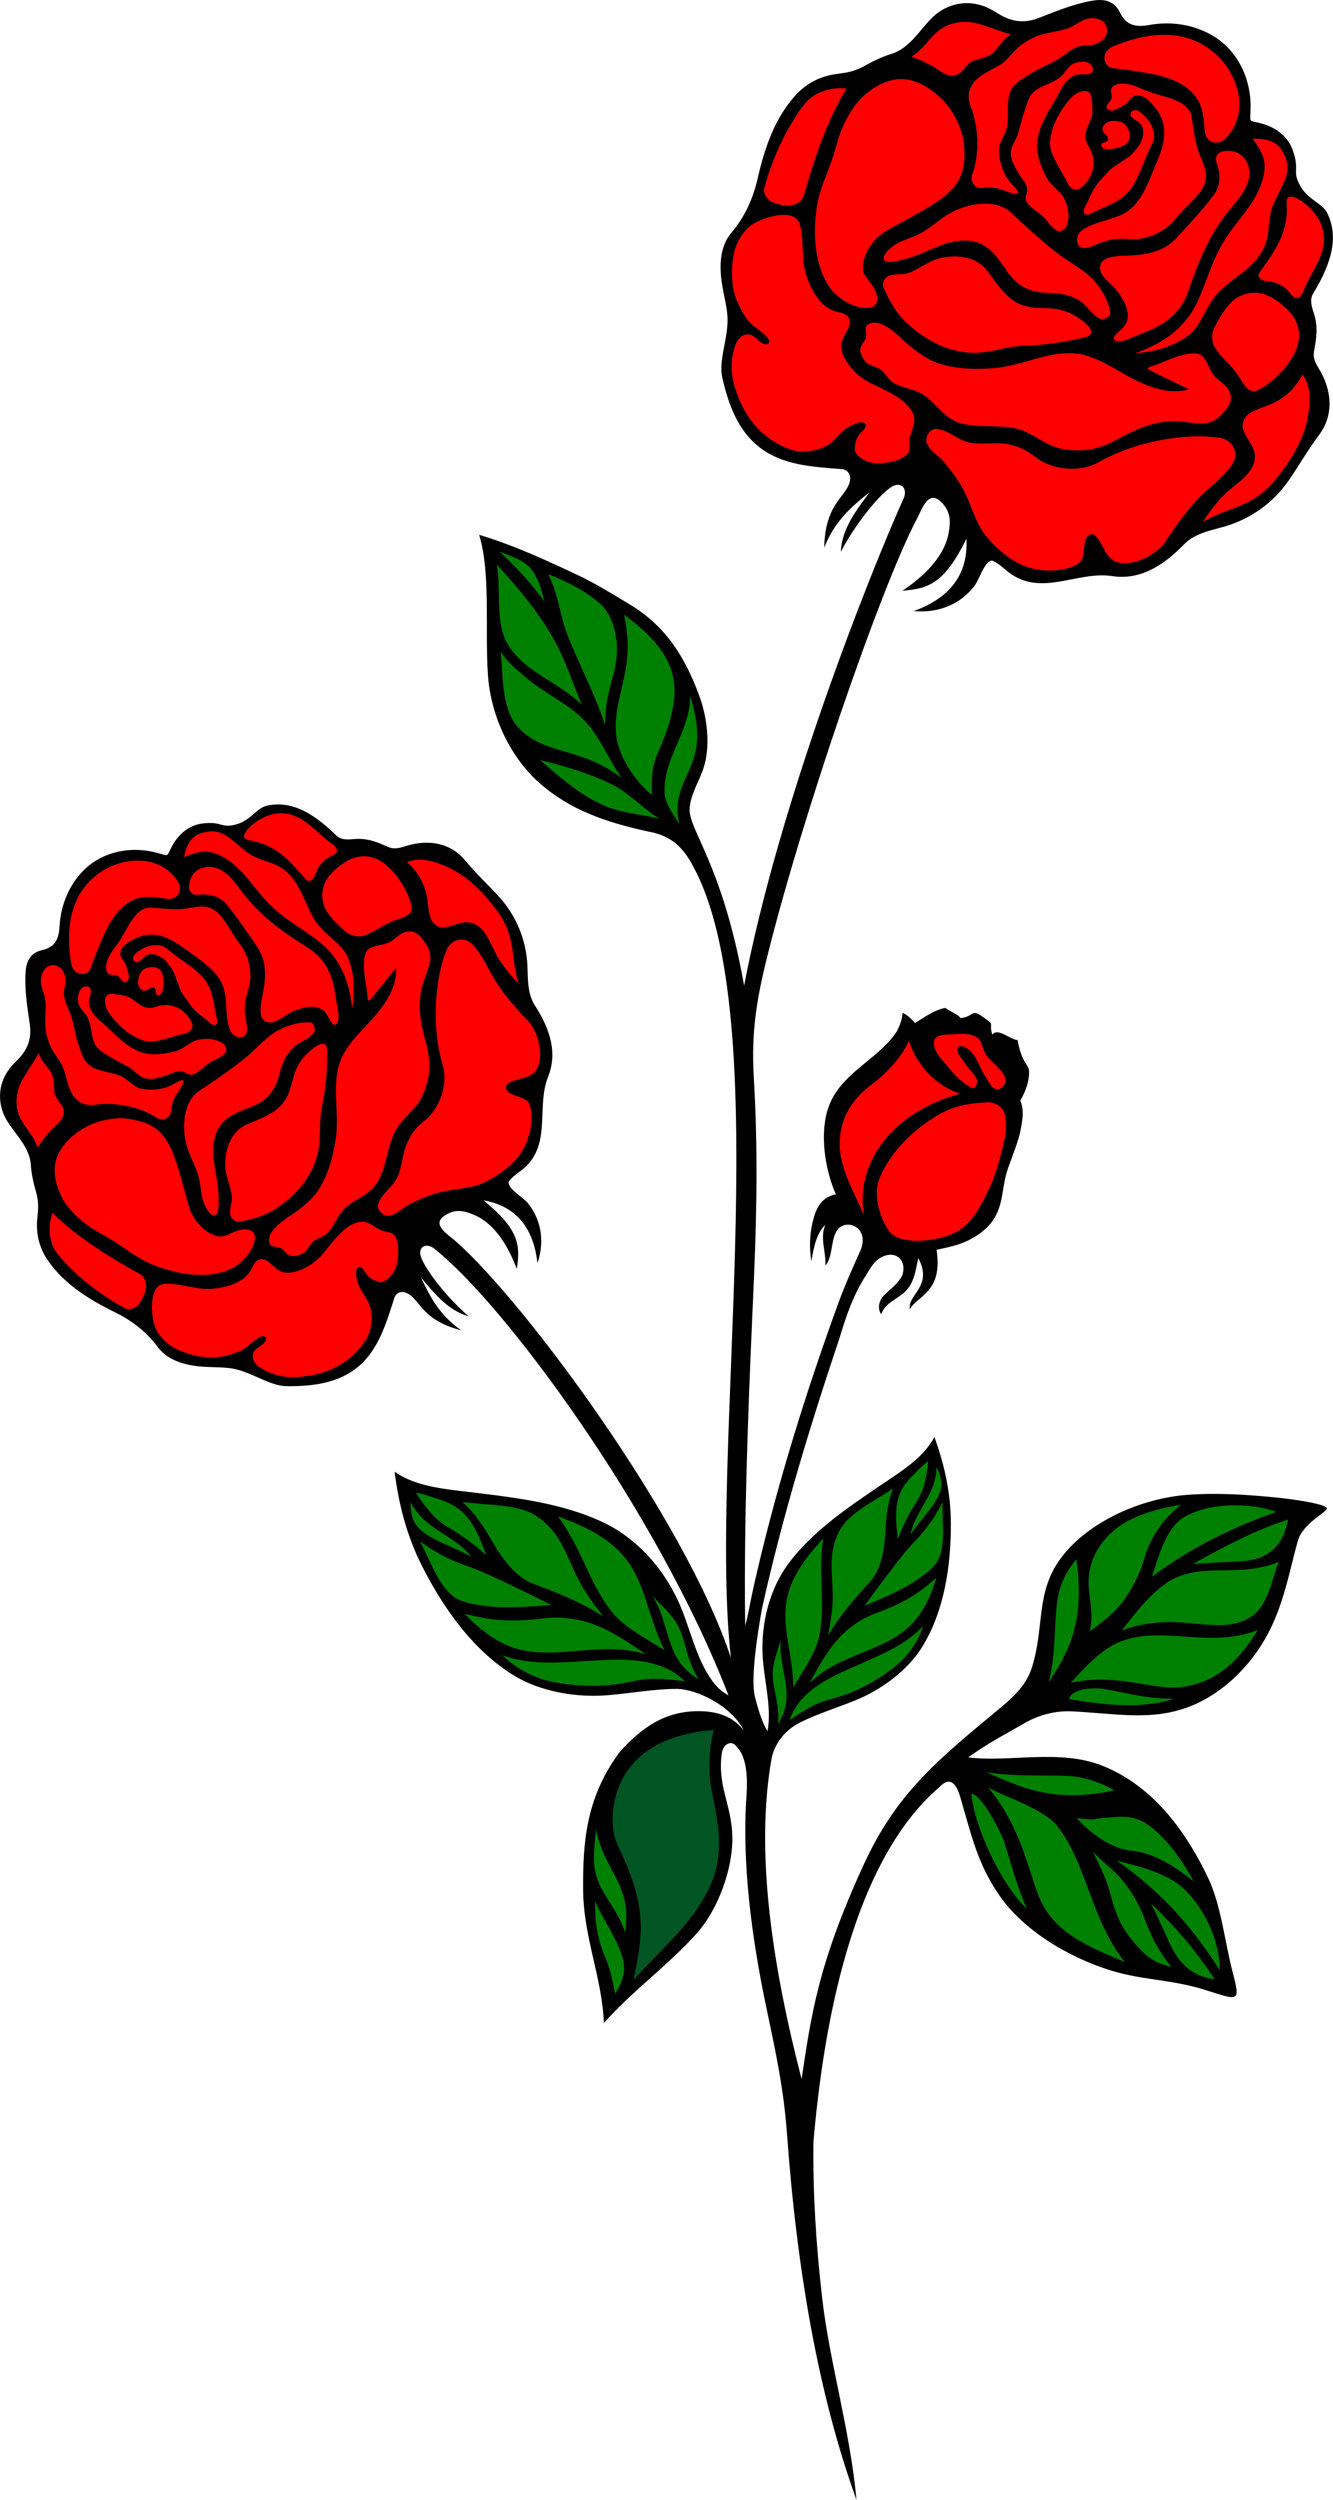 <?xml version="1.0" encoding="UTF-8"?>
<svg width="175.84mm" height="329.58mm" fill-rule="evenodd" stroke-linejoin="round" stroke-width="28.222" preserveAspectRatio="xMidYMid" version="1.2" viewBox="0 0 17584 32958" xml:space="preserve" xmlns="http://www.w3.org/2000/svg" xmlns:ooo="http://xml.openoffice.org/svg/export">
 
 <defs class="TextShapeIndex">
  
 </defs>
 <defs class="EmbeddedBulletChars">
  
  
  
  
  
  
  
  
  
  
 </defs>
 
 <g><g fill="#008000"><path d="m6435 7195 43 581 25 1118 154 717 649 802 887 376 862 230-17-375 179-547 52-580-256-717-495-632-692-367-640-341z"/><path d="m7889 23890 192 469 241 662 54 619-120 529-265 385-36-349-96-523-102-625 30-680z"/><path d="m12622 23247 174 698 505 1022 776 667 668 307 1202 204 253 54-78-523-385-1160-716-806-391-355-775-108-301 12z"/><path d="m13602 22249 163-403 78-758 391-673 859-553 740-109 1040 78 307 85-210 613-241 872-313 475-709 487-415 198-613-36-590-42z"/><path d="m10175 22923 12-373-54-457 36-427 162-794 361-523 523-385 637-481 488-330 114 445 60 745-96 553-211 686-264 331-385 318-650 265-336 132-193 102-66 73z"/><path d="m9369 22273-145-234-234-686-614-884-968-541-745-126-650-72-595-150-72 414 463 1005 589 691 649 493 770 121 746-91 511-6z"/></g><path d="m9573 22742-151 343 61 487 78 733-103 674-649 751-457 445-66-72 60-511-18-403-120-493-163-385-96-457 90-439 301-445 505-246 728 18z" fill="#052"/><g fill="#f00"><path d="m1e4 2714-231 312-224 380 82 692 47 244-81 333 95 658 461 515 590 190 590 156 713 102 549 265 217 420 435 400 508 197 645-95 658-48 610-373 421-190 672-373 454-583 183-591-95-407-67-495-7-482 102-210 190-387-55-461-278-312-122-122-20-265-109-258-475-297-27-401-244-488-360-251-488-116-421 62-271-218-183-88-462 95-413 156-394-74-468-156-339 61-319 380-455 312-461 124-251 66-353 156-319 515z"/><path d="m3331 18052 259 114 355 61 643-199 361-427 138-565 325-289 138-553 373-361 710-288 300-307 151-499 30-626 114-270-289-710-54-385-216-715-848-836-571 84-265-60-439-90-204-139-361-264-313-54-397 156-121 144-318-66-313 24-138 187-102 210-175 6-331-66-348 78-319 229-162 222-91 379-54 301-210 186-169 162 25 542-13 360-204 421-120 331 132 325 144 337 133 523 30 415 78 391 289 348 366 289 451 259 403 360 295 180 595 48z"/><path d="m11539 16350-276-307-271-625 36-752 427-553 541-572 572-54 409 79 162 276 295 379-115 379 43 433-199 637-222 409-217 217-373 108-415 30 6-6z"/></g><path d="m9830 21433c-25-1554 71-3562 110-4453 56-1237 47-2019 3-2791-33-574 35-1004 176-1571 465-1869 1495-4867 1976-5777 68-128 153-409 337-205 108 119 110 237 81 395-62 330-358 591-609 757 334-26 552-87 844-685 30 514-272 802-695 953 261 25 577-44 800-329 66-85 132-330 235-337 68 29 129 80 190 133 438 367 922 0 1393 72 338 51 641-101 947-417 141-146 348-183 531-235 349-100 648-316 848-605 140-202 243-389 404-605 185-247 168-539 40-796-50-99-130-184-108-304 27-153 61-311-2-504-27-83-58-178-9-259 256-419 335-758 186-1061-63-128-243-172-344-339-134-220-9-215-114-498-63-172-214-286-389-338-200-59-169 10-164-208 8-361-149-724-456-928-247-164-565-226-886-168-220 40-314-31-379-161-86-174-231-183-370-159-248 43-475 138-701 226-270 106-450 0-577-80-194-122-409-152-621-64-213 90-297 249-461 424-78 82-178 162-276 191-138 41-257 102-378 169-118 66-234 84-340 97-246 30-427 137-563 289-264 293-400 676-492 1080-59 260-160 501-348 725-113 135-157 313-140 549 17 235 97 438 88 638-12 266-117 508-68 728 81 359 211 706 503 925 300 226 683 248 1072 278 70 5 114 61 111 126-5 133-140 234-226 395-80 150-115 332-116 512 137-348 362-542 601-731-168 226-372 482-382 789 169-333 491-746 670-858 114-71 209 10 164 139-469 1040-1656 4051-2110 6438-284-1599-735-2058-719-2332 11-195 127-359 186-546 87-270 51-638-51-923-226-630-524-988-942-1236-205-122-418-257-648-366-434-206-867-404-1321-541 154 511 75 1241 115 1842 37 556 302 1095 679 1429 400 354 872 518 1437 641 383 68 512 300 633 538 1050 2115 159 7741 457 10356-600-1821-2722-4700-3638-5499-102-89-336-226-113-348 130-72 237-48 373 11 284 126 456 448 553 709 47-306 39-515-439-905 471 82 666 415 712 828 78-229 83-529-127-791-62-77-269-189-253-283 41-55 99-100 160-143 424-317 196-831 360-1240 118-294 46-600-175-942-101-159-90-353-98-529-16-336-149-651-366-893-152-169-299-301-459-492-183-220-450-266-709-205-100 23-194 77-298 33-131-57-267-122-454-106-80 8-173 15-235-47-324-319-612-462-917-392-129 29-207 182-378 238-228 73-197-38-473-4-169 22-304 133-388 279-96 168-27 155-222 104-324-84-685-19-934 214-199 188-323 462-339 764-11 206-94 276-226 307-175 40-214 169-222 299-14 233 24 458 56 680 38 266-96 406-195 503-151 149-224 337-189 546 35 211 161 321 284 506 57 87 108 195 113 290 8 133 37 253 72 376 35 120 26 228 15 327-25 228 34 414 141 569 208 299 524 504 869 673 222 108 418 250 580 467 98 130 249 208 465 243 215 35 415 5 594 56 237 67 433 213 642 215 340 4 681-40 940-256 267-223 368-563 478-908 20-62 80-90 137-73 119 33 181 176 309 288 118 104 274 173 436 212-284-196-411-440-531-696 168 199 355 437 630 512-264-223-568-601-631-786-40-118 53-186 160-118 907 696 2943 3438 3898 5902-72-40-137-87-209-185-228-308-294-709-454-1057-200-436-545-823-969-1029-565-274-1218-343-1935-428-306-37-601-85-838-250 59 460 169 862 364 1247 279 551 676 1118 1223 1447 335 202 804 287 1219 253 301-24 611-83 912-84 262 0 720 219 889 547-124-152-290-248-575-253-466-9-776 222-1060 535-459 614-487 1222-485 1811 3 633 250 1161 274 1766 387-437 838-752 1221-1178 299-335 487-884 473-1296-13-414-198-652-139-1080 12-85 59-130 107-136 34-5 69 14 93 51 134 133 141 424 127 627-64 887 63 1870 266 2832 119 563 224 1050 266 1624 132 1818 416 3456 918 4842-84-918-355-1810-453-2664-82-709-123-1397-115-2053 124-1440 484-3673 1660-4678 151-163 232-25 276 126 156 535 231 884 519 1303 309 447 896 812 1480 990 423 128 788 112 1243 256 438 138 458 167 349-250-98-374-149-871-320-1229-266-559-691-1195-1385-1476-570-231-1235-44-1780-114 275-198 500-310 752-456 185-106 402-161 612-151 579 29 986 116 1453-27 500-153 955-587 1196-1117 169-372 224-699 333-1098 63-234 377-377 385-432 7-54-411-119-637-142-404-41-795-67-1191-39-612 42-1321 350-1682 837-338 456-210 906-383 1446-80 251-277 414-485 585-777 644-1305 1084-1725 1994-610 1321-699 2e3 -826 2841-365-1412-626-2968-392-4247 42-167 157-344 364-450 238-121 507-200 754-303 342-141 679-398 862-693 299-481 384-1091 381-1639-2-383-77-745-217-1133-120 227-334 384-561 537-532 358-1020 676-1356 1121-252 334-368 780-350 1206 15 340 125 683 66 1015-61-93-118-262-166-452-62-241 38-863 94-1172 268-1204 625-2378 1021-3559 84-275 172-549 342-816 67-105 117-218 248-267 167-62 299 64 239 254-63 125-157 176-246 270-62 65-85 169-34 244 58-138 147-164 277-263 160-121 175-305 213-478 200 382-144 474-111 677 102-187 440-224 352-785 87-18 194-41 279-68 185-59 360-172 460-313 152-215 117-447 204-694 54-154 139-359 166-505 24-131 50-262-4-387 60-105 100-205 113-316 22-198-78-102-149-482-89 0-262-171-333-71-56-184 57-105-137-243-142-100-106 4-280 25-52-63-109-68-204-135-135 27-226 91-399 199-39-47-109-113-165-134-1 76-32 159-75 245-244 377-759 548-911 1027-106 335-35 803 107 1120-182 38-252 163-296 326-49 179-58 365-27 559 29-172 63-367 184-481-77 177 16 374 0 535 124-130 49-452 233-526 136-55 329 70 235 318-109 243-205 454-299 712-419 1149-791 2342-1071 3541-116 497-105 528-155 704zm3507-18630c210 198 405 378 622 544 170 130 381 226 510 396 86 112 162 252 177 381 7 51-84 99-131 79-103-44-160-153-250-221-118-89-278-121-428-121-147 0-331-31-473-186-120-131-198-309-349-415-118-84-251-103-395-82-240 37-452 183-688 239-107 25-242 65-269 8-35-75 120-188 179-219 90-48 196-76 286-122 155-80 272-205 429-287 233-122 588-175 780 6zm-1686 978c-19-47 18-114 63-138 78-43 180-13 264-42 145-51 267-160 416-196 248-61 500-9 629 165 136 182 264 390 475 457 277 88 461-55 806 223 93 74 137 164 16 194-263 66-529 105-799 113-344 9-537 166-958 53-211-56-420-187-582-333-148-132-253-313-330-496zm790-2457c136 137 258 386 275 578 28 332-31 527-321 734-220 157-490 281-715 415-160 94-314 312-296 502 9 90 93 157 139 235 69 116 71 234-27 263-156 45-417-80-541-249-206-281-233-697-184-1048 42-300 172-497 273-874 63-234 202-488 359-626 139-122 329-222 514-211 200 13 383 138 524 281zm1896-1075c107-27 226 9 258 98 31 86-15 196-153 238-79 24-143 4-221 30-103 35-166 105-257 162-117 73-265 125-380 201-86 55-186 105-237 192-88 149-28 348-64 508-24 108-108 203-106 312 1 105 33 218 81 311 65 129 190 200 166 244-22 41-165-34-249-57-64-18-144-22-216-10-97 16-170-82-130-191 97-267 78-620-25-883-64-163-2-292 99-376 95-80 218-121 319-194 86-64 140-153 223-220 81-65 174-120 274-152 121-38 240-46 361-85 91-29 164-103 257-128zm-2313 497c148 59 247 102 373 187 99 67 168 84 239 47 67-34 110-125 174-163 81-48 186-42 274-110 96-75 118-170 253-254-159-40-328-119-478-151-137-29-298-10-422 64-162 97-242 279-413 380zm2654 151c-118-12-174-210 8-286 304-127 678-215 1022-95 299 105 552 370 623 703 52 239-16 460-168 609-98 95-259 62-272-109-15-184-25-346-149-482-148-163-378-233-583-269-161-29-317-54-481-71zm-270 493c-6-77-4-184-82-190-107-8-196 77-260 164-93 124-165 251-201 410-42 184 22 275 78 385 48 95 100 169 144 266 25 54 101 95 150 64 119-74 285-302 119-567-59-96-49-178 25-325 33-68 32-131 27-207zm-70-411c97-9 93-79 53-126-47-55-168-46-232-13-85 44-100 118-174 178-107 89-253 103-354 198-63 59-84 151-111 232-35 101-58 204-88 306-27 92-102 174-98 270 4 100 60 194 113 279 41 67 104 124 103 202-1 52-36 105-13 147 48 89 146 129 218 200 59 57 109 135 176 183 49 35 126-10 143-64 35-115 21-230-28-339-52-115-183-180-241-292-72-140-137-300-124-457 16-199 133-387 234-556 78-132 119-266 258-332 53-26 105-10 165-16zm-3172 189c-244 394-434 945-561 1407-17 61-59 99-137 125-84 28-211-4-292-39-48-21-112-114-98-166 110-414 304-827 538-1127 126-161 371-226 550-200zm-611 1805c54 210 11 439 77 645 63 197 191 444 408 492 69 16 138 30 161 89 46 112-98 231-104 352-6 133 104 282 207 377 78 73 173 121 269 166 167 79 428 198 481 394 27 96-36 196-56 293-13 65 15 163-32 209-72 71-182 94-281 111-77 13-187 12-257-23-64-31-152-82-152-153 1-110 27-172 114-256 52-51 43-132-86-90-84 27-150 68-213 131-70 70-132 144-222 185-127 58-301 78-435 33-183-61-354-179-480-326-137-160-234-373-282-578-39-162-23-350 38-498 28-68 98-128 170-116 81 13 98 69 166 110 82 49 135 1 76-70-76-91-204-150-271-247-81-117-148-249-176-389-30-154-24-334 9-487 25-112 86-219 164-304 89-97 287-174 450-188 112-9 225 11 257 138zm1668 2863c-25-67 44-181 115-181 164 0 296 152 457 181s330-10 492 19c163 29 256 82 379 176 211 163 574 203 812 69 336-190 712-290 1038-329 188-22 395-28 581 2 149 24 267 187 151 358-113 165-288 285-429 429-167 171-311 376-446 581-130 198-505 365-692 245-116-75-137-242-242-332-26-22-84-6-101 23-66 113-7 293-120 358-180 102-418 106-619 55-235-60-436-239-590-420-139-164-201-433-305-622-73-132-151-234-246-352-79-97-192-143-235-260zm4405-1969c-107-20-223 1-314 61-126 81-212 236-290 378-44 80-47 194 0 271 88 147 220 234 312 378 69 108 133 251 263 185 199-102 388-297 484-496 89-185 77-389-102-564-95-93-222-188-353-213zm374-1270c32-14 89 4 152 44 99 63 214 177 268 306 71 169 39 313 8 400-67 188-169 319-234 484-46 118-111 131-176 37-44-63-108-105-185-136-86-35-174-8-222-71-29-40 10-81 24-100 187-261 329-465 339-794 1-41-20-150 26-170zm-2028 2060c259-19 476-81 671-212 207-137 239-379 408-568 194-217 495-330 627-625 68-149 44-317 89-475 65-232 270-441 200-663-63-197-168-293-444-285 123 173 179 279 149 455-52 318-289 548-462 794-220 312-276 603-419 905-136 291-384 524-819 674zm1071-2523c-24-65 27-125 72-135 165-39 284 36 334 147 107 238-91 449-231 619-287 349-428 736-546 1078-70 204-200 351-401 460-116 63-245 104-367 159-85 39-190 58-212 7s126-124 165-215c56-127-24-276-96-382-95-141-298-239-243-391 36-103 229-107 370-112 158-6 308-25 447-94 137-67 234-192 336-305 116-127 241-269 343-406 91-123 83-286 29-430zm-1635 1111c-227 104-243-130-144-203 172-126 373-129 558-226 220-115 315-391 411-620 74-175 151-358 113-549-25-127-95-221-188-315-47-47-112-84-177-72-66 12-90 87-148 120-67 38-175 115-225 58-47-52 49-93 54-153 6-65-52-135 74-174 101-32 245 24 341 68 229 105 602 117 641 366 24 157 43 338 100 482 63 160 164 313-1 520-99 125-218 216-326 353-124 157-380 270-581 253-180-14-295-3-502 92zm-95-523c-40 66-16 140 73 94 159-82 312-123 444-234 177-148 251-471 368-687 61-111-4-270-94-357-59-57-96-103-162-80-23 8-40 50-27 70 36 57 106 62 143 128 45 82 12 203-43 275-46 59-94 118-157 157-59 37-114 78-176 117-60 39-104 104-153 155-135 140-147 251-216 362zm321-1121c-48 12-103 66-92 113 14 58 82 73 74 126-5 40-99 36-92 75 11 60 94 54 148 46 80-12 179-35 216-106 33-65 2-163-50-215-47-47-139-55-204-39zm2548 3336c124 178 101 409 58 609-59 278-224 536-395 750-328 414-626 373-979 585 72-116 152-220 249-327 153-168 419-285 436-516 13-189-206-320-154-477 53-155 248-172 403-250 157-78 285-193 382-374zm-5295-476c-120-112-303-270-442-181-53 34-3 114-28 181-34 89-130 117-21 282 62 93 155 78 225 133 64 51 100 137 172 177 121 67 261 74 378 147 137 85 220 220 353 311 243 166 605 69 888 141 237 61 372 233 616 270 433 67 623-94 879-218 212-103 443-172 683-146 187 20 366 69 503-74 86-89 199-195 109-350-38-66-128-113-179-169-98-107-100-288-244-305-119-14-319 60-463 123-126 56-234 56-140 104 189 97 317 150 506 246-267 76-542-35-766-153-245-130-488-308-765-323-344-20-676 164-1019 194-245 22-502 18-737-55-193-61-366-204-508-335zm4979 16131c-84 216-136 527-309 679-296 260-723 113-1120 114-179 0-422 28-642 110 193-244 452-587 728-701 440-182 824 4 1343-202zm-277 899c-254 413-530 667-953 744-411 75-848-188-1513-51 175-186 401-448 665-546 570-212 1145 103 1801-147zm403-1459c-428 139-834 349-1258 587 298-23 417-21 602-33 134-8 265-25 385-103 172-112 229-269 271-451zm-156-100c-540 193-1078 438-1643 855 92-279 189-662 448-799 363-193 878-169 1195-56zm-1259-94c-234 185-400 414-486 716-55 192-155 387-272 549-116 161-297 299-447 404 61-235-14-429-15-643-1-305 165-591 454-774 227-143 533-216 766-252zm-1380 719c123 873-133 1259-366 1626 98-392 67-692 112-1068 25-205 125-414 254-558zm1285 1839c-451 149-966 72-1384 4 45-145 339-153 452-135 331 53 512 127 932 131zm-33 3536c-237-61-330-131-491-323-157-188-225-311-324-676-47-173-124-328-218-517 210 210 310 254 466 475 277 391 201 581 567 1041zm-615-66c-484-202-940-396-1122-840-158-381-240-927-675-1458 249 137 735 280 915 515 388 508 428 1200 882 1783zm1189 230c-267-402-514-686-841-1e3 130 262 164 346 241 514 120 264 288 445 600 486zm64-121c-330-523-735-1010-1357-1445 307 81 672 164 897 384 316 310 468 761 460 1061zm-345-1172c-255-201-512-373-831-405-262-27-546-243-711-430 249 38 232 7 353-1 251-17 436-67 706 185 212 198 374 440 483 651zm-1045-1199c-809 178-1256-53-1687-239 412 61 683 34 1064 48 207 7 442 83 623 191zm-1157 1558c-324-305-686-1058-729-1517 155 30 403 541 436 646 100 321 139 488 293 871zm-6360-17234c-158-208-339-425-594-655 132 53 270 90 375 184 126 112 176 313 219 471zm-630-486c65 354-31 760 151 1061 219 359 661 486 972 788-116-273-211-573-353-832-205-375-479-699-770-1017zm53 1144c33 317 1 774 247 1022 349 351 798 234 1351 650-181-251-293-559-511-777-213-213-502-336-731-530-160-134-275-226-356-365zm519 1434c259 223 537 474 873 612 223 91 469 104 702 162-229-142-401-341-632-455-298-147-626-240-943-319zm858-461c-135-417-370-848-510-1225-93-251-107-499-240-763 270 103 503 228 691 395 186 165 270 546 177 892-64 234-119 427-118 701zm617 921c-181-144-416-451-464-743-49-299 56-584 113-884 52-281 34-507-15-751 240 188 594 457 657 885 44 301-99 689-208 929-89 197-85 360-83 564zm366 391c-73-126-191-267-198-414-24-465 338-803 338-1289 68 252 133 495 61 779-77 303-308 527-201 924zm-1104 13249c-29 336-70 542 105 835 97 162 212 316 282 524 37-313 5-477-139-754-96-183-195-351-248-605zm251 2162c98-131 147-299 106-452-71-265-250-498-367-763-6 249 20 472 137 749 60 140 92 287 124 466zm1304-3473c-567 39-1066 260-1257 761-94 244-115 544 1 784 147 306 287 653 292 1024 4 248-49 481-94 725 393-439 852-803 1048-1335 143-392 66-743-18-1159-48-241-40-534 28-800zm-196-669c-455-261-365-697-611-1100 105 118 212 205 301 335 132 195 144 534 310 765zm-185 26c-578-573-1639-52-2403-343 160 168 416 304 665 352 344 66 700 72 1055-10 221-51 432-32 683 1zm-515-359c-225-148-425-291-675-387-218-83-456-113-685-83-430 54-688 25-1027-60 179 194 428 392 702 465 341 91 706 20 1057 3 207-9 392-3 628 62zm-1160-1815c324 117 663 267 889 551 267 335 289 754 518 1215-250-163-540-300-716-533-295-389-376-811-691-1233zm-1260-190c267 36 542 28 797 103 204 60 379 224 486 408 116 199 168 374 278 570 80 144 186 285 294 424-309-191-593-306-923-428-219-81-402-324-513-516-118-204-232-391-419-561zm-614-123c100 157 239 347 406 444 193 113 356 229 523 381-62-157-111-302-205-438-95-138-202-226-393-291-95-33-224-77-331-96zm1785 1482c-292 19-624 53-930 3-135-22-282-44-384-135-196-174-287-469-418-709 206 149 386 244 615 323 188 65 369 152 548 237 182 87 390 188 569 281zm-1855-1355c0 110 14 228 89 320 139 170 463 255 712 399-219-288-611-355-801-719zm-2788-5425c223-147 427-285 622-445 153-126 285-296 466-376 119-53 261-92 381-79 47 5 71 97 43 135-62 84-172 112-252 179-106 87-168 225-200 360-32 132-98 292-268 387-144 80-321 113-449 226-100 89-146 205-157 339-18 224 68 446 69 671 0 102 8 231-49 243-76 16-144-147-160-207-25-92-27-193-50-284-39-157-126-288-167-448-61-236-33-567 171-701zm524 1727c-47 8-99-41-112-86-22-80 27-165 19-247-15-141-88-274-89-416-2-237 98-453 282-533 194-83 408-154 513-330 139-232 49-427 372-679 87-69 178-89 179 26 3 251-18 499-68 744-65 312 35 519-155 875-96 178-258 339-424 454-151 105-336 161-517 192zm-2047-1234c152-93 402-151 579-125 305 45 469 140 593 445 95 232 150 502 222 733 52 164 215 349 390 373 84 12 161-50 242-75 118-38 226-15 231 80 8 151-161 359-339 435-297 126-678 62-984-57-261-101-411-260-730-432-197-106-397-285-488-456-80-151-130-344-80-508 53-178 205-316 364-413zm-566-1936c-3-102 55-202 142-212 84-11 174 55 183 188 5 76-27 130-20 206 10 100 59 171 91 266 41 121 57 265 100 385 32 88 56 189 124 255 115 110 307 98 444 165 91 44 159 140 259 162 94 21 203 16 297-7 130-32 220-129 255-98 32 28-66 141-104 212-30 54-51 125-55 192-6 91-110 137-200 78-220-145-542-202-801-165-160 23-264-61-318-169-51-103-63-223-108-329-38-91-107-159-150-248-42-87-71-183-79-279-9-117 10-227 0-344-7-88-58-170-60-258zm-44 2190c85-122 144-201 248-297 81-75 112-133 93-206-16-67-89-125-110-191-26-83 1-176-41-270-47-103-128-143-175-282-69 135-177 270-238 399-55 117-72 266-31 394 53 167 199 277 254 453zm700-2361c-36 104-226 113-256-67-50-302-50-657 131-942 158-247 450-418 766-412 226 4 411 112 513 281 65 108 1 246-156 222-169-26-317-51-466 32-179 98-290 291-366 467-61 140-116 276-166 419zm387 349c-71-11-167-35-189 33-30 95 28 193 92 269 92 110 192 203 328 269 157 76 252 38 363 11 96-24 174-54 271-73 54-12 106-71 89-122-42-123-212-321-486-228-99 33-171 6-288-91-54-44-111-57-180-68zm-385-24c12-90-52-102-103-75-59 30-77 141-61 206 22 86 85 115 124 195 57 115 39 250 103 361 40 69 118 107 186 150 83 52 171 95 257 143 77 44 135 129 222 146 91 18 188-13 276-42 68-23 134-68 204-50 46 12 87 54 129 43 91-25 148-104 227-155 64-40 145-69 202-119 42-37 18-116-28-143-95-56-202-67-311-46-115 22-200 126-314 155-142 34-299 60-438 15-176-58-321-202-452-329-102-99-214-164-244-303-12-53 13-97 21-152zm-503 2899c302 304 759 591 1148 804 52 28 77 74 84 150 7 81-48 189-97 254-29 40-127 78-170 54-350-187-682-450-902-724-119-148-125-383-63-538zm1497 933c200-4 398 83 598 68 190-15 440-78 530-263 28-59 56-118 114-127 110-17 188 138 295 169 119 33 276-34 384-107 82-55 145-130 207-207 106-133 269-344 457-350 92-3 168 74 252 113 56 25 150 21 182 74 48 79 45 183 40 276-5 72-29 171-75 227-42 50-107 120-171 104-98-24-149-61-206-156-35-59-110-67-100 57 7 82 30 150 73 220 49 79 102 150 120 240 25 126 6 287-62 398-94 153-237 282-396 364-174 90-386 132-581 132-154 0-321-54-441-140-55-40-95-116-69-179 29-69 84-72 135-125 61-64 30-122-47-84-98 49-178 152-280 192-123 49-256 81-388 76-145-6-306-49-437-112-96-46-180-123-240-211-68-101-95-296-73-446 15-103 57-201 179-203zm2934-895c-66 8-154-78-139-142 35-148 200-235 260-374s62-300 122-439c61-141 128-214 239-304 192-156 306-475 235-717-100-344-111-704-76-1006 20-174 58-362 125-524 54-129 225-201 354-59 126 137 197 320 296 477 119 187 273 360 430 526 150 159 220 533 73 675-92 88-248 73-350 148-26 19-24 74-1 96 87 83 262 69 296 184 54 184 7 400-81 569-104 199-308 343-503 443-178 91-434 90-626 143-135 38-243 87-370 147-104 51-169 142-284 157zm-839-4389c-41 92-47 202-12 297 47 131 168 241 279 341 63 56 165 84 245 58 150-49 257-149 406-201 112-39 255-67 223-198-50-201-186-413-345-542-147-119-334-152-529-28-105 66-217 161-267 273zm-1066-606c-6-32 23-80 72-128 78-76 205-155 333-177 168-28 290 32 362 78 155 100 252 220 387 314 96 66 94 127-4 166-66 26-118 75-162 138-50 70-44 155-112 185-41 18-70-26-85-43-195-224-348-395-643-473-36-10-139-15-148-60zm1426 2265c38-237 28-446-48-650-79-215-291-296-426-489-154-220-192-515-429-697-121-93-277-107-410-180-195-109-340-338-555-322-191 15-300 89-351 340 182-75 289-102 442-38 275 114 432 377 617 585 234 264 485 376 727 569 233 185 391 457 433 882zm-2046-1502c-64 8-107-50-107-93 1-157 93-248 204-269 237-47 385 177 509 339 253 333 572 542 856 721 168 106 274 255 329 459 32 119 42 244 66 364 16 86 11 184-39 193-51 9-85-139-159-194-102-77-254-37-365 5-148 56-279 218-404 137-85-55-48-230-23-358 29-143 43-283 11-423-31-138-123-251-203-367-91-132-192-275-294-396-92-108-240-135-381-118zm654 1710c46 227-169 192-213 87-78-182-38-363-86-551-57-222-285-366-471-502-143-104-291-212-471-218-120-5-220 39-323 102-53 32-100 84-103 145-3 62 59 99 76 159 20 68 67 181 5 215-57 31-74-65-126-82-58-19-133 19-142-103-7-98 74-216 134-293 144-184 234-518 466-500 147 11 314 33 456 12 157-23 316-81 468 111 92 117 149 243 249 369 115 145 163 400 105 578-51 159-66 265-24 471zm-491-25c51 50 123 45 100-45-41-162-45-308-117-451-96-191-372-326-541-477-87-78-244-54-342 9-64 41-113 65-107 129 3 22 37 47 58 39 59-20 79-82 146-101 84-24 186 32 239 97 43 53 86 109 108 174 21 61 46 119 68 184 22 63 72 115 108 170 97 152 195 186 280 272zm-942-527c0 45 36 107 81 107 56 0 84-58 130-40 35 13 11 97 48 99 57 2 69-74 73-125 6-73 6-168-50-216-51-44-146-37-204-1-53 33-79 114-78 176zm3547-1589c187-74 390-4 561 77 239 113 436 317 593 516 303 384 203 643 318 1006-89-89-166-183-242-294-119-173-167-438-372-502-167-52-332 118-462 37-129-80-103-260-140-416-37-158-113-298-256-424zm-1553 4671c-126 85-307 217-257 360 20 57 102 28 157 65 73 49 78 141 249 78 98-36 104-122 169-174 59-47 144-62 195-118 87-94 122-220 213-309 105-106 245-152 355-252 202-184 192-531 316-770 105-201 289-287 374-499 152-375 47-581-10-838-48-214-61-436 14-647 58-165 139-315 40-469-62-97-134-221-293-173-67 21-129 92-190 126-118 66-280 29-326 155-39 105-14 300 12 443 24 126 1 224 65 149 127-150 201-255 328-404 12 257-146 481-301 658-169 193-381 375-453 621-90 305 4 644-41 959-33 226-90 457-207 653-95 162-261 287-409 386zm6445 6697c254-391 7-700 38-1117-35 136-85 247-102 387-26 207 102 479 64 730zm157-55c225-687 1275-704 1760-1243-58 197-205 408-383 546-245 192-525 341-838 420-196 49-354 149-539 277zm262-492c117-208 217-402 377-579 138-154 314-273 507-343 362-131 554-258 788-463-64 226-180 483-367 652-232 210-550 301-834 430-167 76-311 156-471 303zm182-1904c-209 224-416 479-480 795-76 373 77 713 83 1170 131-230 305-456 350-711 75-427-31-794 47-1254zm919-660c-196 136-417 241-588 404-138 130-209 330-219 519-12 205 18 364 11 563-5 146-32 300-61 454 167-276 345-482 556-712 140-153 187-418 197-615 11-209 25-403 104-613zm464-360c-16 164-49 371-141 515-108 167-189 325-260 513-14-150-34-283-15-429 20-148 69-261 193-389 62-65 146-153 223-210zm-839 1908c238-103 514-211 735-374 99-72 206-149 250-262 84-217 36-487 43-730-103 201-207 349-356 504-122 128-230 269-337 410-109 142-232 305-335 452zm949-1831c44 87 81 186 58 290-41 190-263 389-401 603 57-316 340-528 343-893zm-629-3112c85 121 302 140 449 128 189-15 387-59 535-178 160-129 253-328 342-513 81-170 142-393 185-577 33-145 53-269 14-413-23-85-133-147-221-143-234 13-437 41-648 164-327 191-632 484-777 834-88 211-9 510 121 698zm264-2508c99 321 369 606 677 698-992 279-1381 997-1268 1610-133-320-338-643-321-990 15-309 166-548 413-734 205-153 409-370 499-584zm335 0c-29 125 97 242 178 342 91 113 196 224 328 285 36 17 68-68 57-107-27-86-112-143-157-221-38-65-127-139-93-206 27-53 131 7 171 50 89 93 120 228 193 335 42 60 76 155 149 163 59 7 132-79 114-135-40-131-178-208-256-320-49-71-50-181-121-229-80-53-190-50-285-42-97 7-256-9-278 85z"/></g>
</svg>
